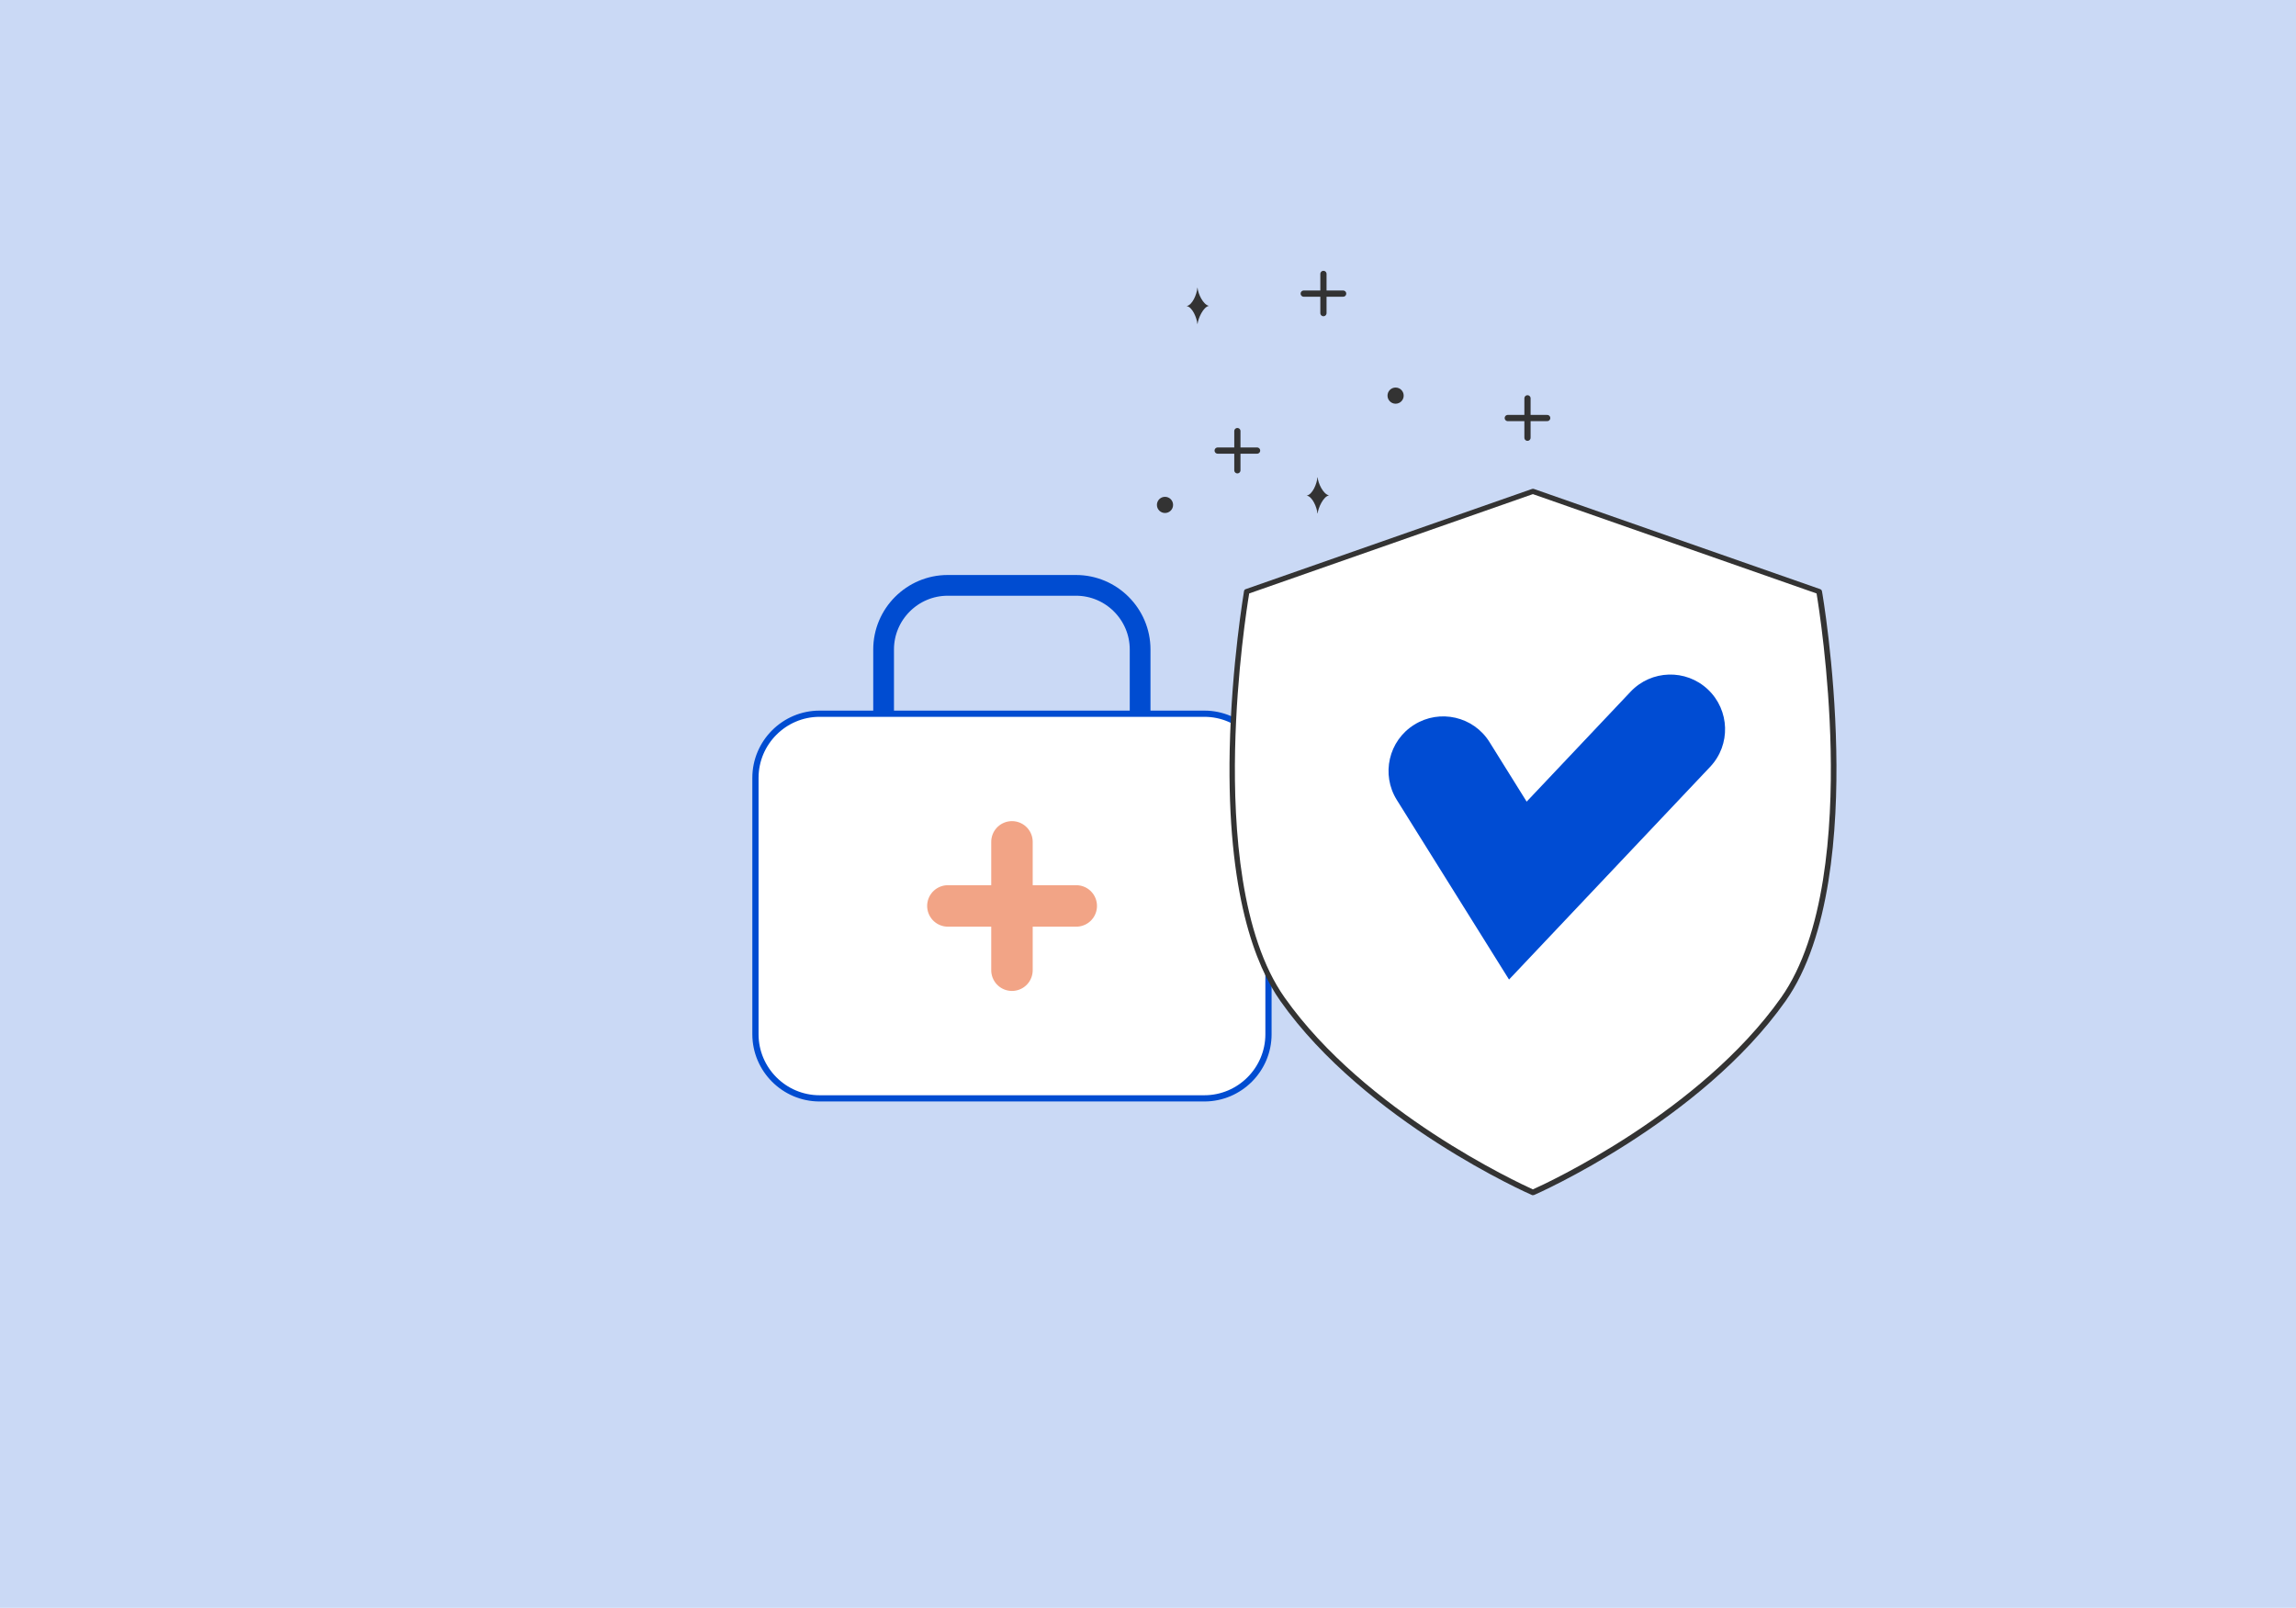 <?xml version="1.0" encoding="utf-8"?>
<!-- Generator: Adobe Illustrator 30.0.0, SVG Export Plug-In . SVG Version: 9.03 Build 0)  -->
<svg version="1.1" id="Layer_1" xmlns="http://www.w3.org/2000/svg" xmlns:xlink="http://www.w3.org/1999/xlink" x="0px" y="0px"
	 viewBox="0 0 1107.2 775.4" style="enable-background:new 0 0 1107.2 775.4;" xml:space="preserve">
<style type="text/css">
	.st0{fill:#CAD9F5;}
	.st1{fill:none;}
	.st2{clip-path:url(#SVGID_00000168802140632322638710000012544927646435507088_);}
	.st3{clip-path:url(#SVGID_00000069394982687389264100000018218177334636345234_);fill:#FFFFFF;}
	
		.st4{clip-path:url(#SVGID_00000069394982687389264100000018218177334636345234_);fill:none;stroke:#333333;stroke-width:2.234;stroke-linecap:round;stroke-linejoin:round;stroke-miterlimit:10;}
	.st5{clip-path:url(#SVGID_00000069394982687389264100000018218177334636345234_);fill:#004CCF;}
	.st6{fill:none;stroke:#3370DA;stroke-width:3;stroke-linecap:round;stroke-linejoin:round;stroke-miterlimit:10;}
	.st7{fill:none;stroke:#004CD1;stroke-width:10;stroke-linecap:round;stroke-linejoin:round;}
	.st8{fill:#FFFFFF;stroke:#004CD1;stroke-width:3;stroke-linecap:round;stroke-linejoin:round;}
	.st9{fill:none;stroke:#F2A486;stroke-width:20;stroke-linecap:round;stroke-linejoin:round;}
	.st10{clip-path:url(#SVGID_00000117659735460793798310000014256531367833918873_);}
	.st11{clip-path:url(#SVGID_00000152973317425597620040000001811304612228157834_);fill:#FFFFFF;}
	.st12{clip-path:url(#SVGID_00000152973317425597620040000001811304612228157834_);fill:#333333;}
	.st13{clip-path:url(#SVGID_00000152973317425597620040000001811304612228157834_);fill:#004CD3;}
	.st14{fill:#333333;}
	.st15{fill:#004CD1;stroke:#333333;stroke-width:3;stroke-linecap:round;stroke-linejoin:round;stroke-miterlimit:10;}
</style>
<rect x="-25.7" y="-44.7" class="st0" width="1141.8" height="841.9"/>
<path class="st1" d="M512.5,346.9h87.1V434h-87.1V346.9z"/>
<g>
	<g id="Artwork_7_00000104683424852755715580000014958402397356043167_">
		<g>
			<defs>
				<rect id="SVGID_1_" x="1261.3" y="676.6" width="257.4" height="299.7"/>
			</defs>
			<clipPath id="SVGID_00000041984497991803027980000002923871224979307677_">
				<use xlink:href="#SVGID_1_"  style="overflow:visible;"/>
			</clipPath>
			<g style="clip-path:url(#SVGID_00000041984497991803027980000002923871224979307677_);">
				<defs>
					<rect id="SVGID_00000047777003303937166790000002924564869357420469_" x="1261.3" y="676.6" width="257.4" height="299.7"/>
				</defs>
				<clipPath id="SVGID_00000012471663889446460110000002872100529195440541_">
					<use xlink:href="#SVGID_00000047777003303937166790000002924564869357420469_"  style="overflow:visible;"/>
				</clipPath>
				<path style="clip-path:url(#SVGID_00000012471663889446460110000002872100529195440541_);fill:#FFFFFF;" d="M1390,975.2
					c0,0-69.8-30.4-106.2-82c-36.4-51.6-15.2-173-15.2-173l121.4-42.5l121.4,42.5c0,0,21.2,121.4-15.2,173
					C1459.9,944.8,1390,975.2,1390,975.2"/>
				
					<path style="clip-path:url(#SVGID_00000012471663889446460110000002872100529195440541_);fill:none;stroke:#333333;stroke-width:2.234;stroke-linecap:round;stroke-linejoin:round;stroke-miterlimit:10;" d="
					M1390,975.2c0,0-69.8-30.4-106.2-82c-36.4-51.6-15.2-173-15.2-173l121.4-42.5l121.4,42.5c0,0,21.2,121.4-15.2,173
					C1459.9,944.8,1390,975.2,1390,975.2z"/>
				<path style="clip-path:url(#SVGID_00000012471663889446460110000002872100529195440541_);fill:#004CCF;" d="M1372.7,889h-30.5
					V746.1h53.7c45,0,60.2,20.3,60.2,50.1c0,29.7-15.2,50.1-60.2,50.1h-23.2V889z M1403.2,817.9c17.4,0,22.5-8,22.5-21.8
					c0-13.8-5.1-21.8-22.5-21.8h-30.5v43.5H1403.2z"/>
			</g>
		</g>
	</g>
	<g>
		<path class="st6" d="M1496.5,713.6c52.9-7.2,88.7-3.1,94.5,13.8c10.2,29.6-79.3,87.3-200,128.9s-226.7,51.2-236.9,21.6
			c-7.4-21.6,35-57,106.8-91.3"/>
		<path class="st6" d="M1262.9,836.4c-71.8,34.3-116.3,70.7-108.8,92.3c10.2,29.6,116.3,20,236.9-21.6s210.2-99.3,200-128.9
			c-1-3-8.6-15.3-28.3-17.3c-19.7-2-45.2-0.3-45.2-0.3"/>
	</g>
</g>
<g>
	<path class="st7" d="M426.1,344.1v-30.9c0-17,13.9-30.9,30.9-30.9h61.9c17,0,30.9,13.9,30.9,30.9v30.9"/>
	<path class="st8" d="M364.3,375.1c0-17,13.9-30.9,30.9-30.9h185.6c17,0,30.9,13.9,30.9,30.9v123.7c0,17-13.9,30.9-30.9,30.9H395.2
		c-17,0-30.9-13.9-30.9-30.9V375.1z"/>
	<g>
		<path class="st9" d="M457.1,436.9h61.9"/>
		<path class="st9" d="M488,406v61.9"/>
	</g>
</g>
<g id="Artwork_2_00000089559713855697922100000008845716422398664370_">
	<g>
		<defs>
			<rect id="SVGID_00000016057804897329455120000010974704106131582095_" x="592.9" y="235.6" width="292.6" height="340.7"/>
		</defs>
		<clipPath id="SVGID_00000051364770064054559950000001448832074373338778_">
			<use xlink:href="#SVGID_00000016057804897329455120000010974704106131582095_"  style="overflow:visible;"/>
		</clipPath>
		<g style="clip-path:url(#SVGID_00000051364770064054559950000001448832074373338778_);">
			<defs>
				<rect id="SVGID_00000023960481379833809140000017169003390689535631_" x="592.9" y="235.6" width="292.6" height="340.7"/>
			</defs>
			<clipPath id="SVGID_00000098911283593214225580000004370625333711058586_">
				<use xlink:href="#SVGID_00000023960481379833809140000017169003390689535631_"  style="overflow:visible;"/>
			</clipPath>
			<path style="clip-path:url(#SVGID_00000098911283593214225580000004370625333711058586_);fill:#FFFFFF;" d="M739.2,575.1
				c0,0,79.4-34.5,120.8-93.2c41.4-58.7,17.2-196.7,17.2-196.7l-138-48.3l-138,48.3c0,0-24.2,138,17.2,196.7
				C659.8,540.6,739.2,575.1,739.2,575.1"/>
			<path style="clip-path:url(#SVGID_00000098911283593214225580000004370625333711058586_);fill:#333333;" d="M739.2,576.4
				c-0.2,0-0.4,0-0.5-0.1c-0.8-0.3-80.2-35.3-121.3-93.6c-11.9-16.9-25.8-51.6-24.4-121.1c0.9-41.5,6.9-76.2,6.9-76.5
				c0.1-0.5,0.4-0.9,0.9-1l138-48.3c0.3-0.1,0.6-0.1,0.9,0l138,48.3c0.5,0.2,0.8,0.5,0.9,1c0.1,0.3,6.1,35.1,6.9,76.5
				c0.8,38.4-2.8,90.5-24.4,121.1c-41.1,58.3-120.5,93.3-121.3,93.6C739.6,576.3,739.4,576.4,739.2,576.4 M602.4,286.2
				c-0.9,5.3-6,37.5-6.8,75.4c-0.8,38,2.7,89.5,23.9,119.5c39,55.2,112.7,89.3,119.7,92.5c7-3.1,80.7-37.3,119.7-92.5
				c21.2-30,24.7-81.5,23.9-119.5c-0.8-37.9-5.9-70.1-6.8-75.4l-136.8-47.9L602.4,286.2z"/>
			<path style="clip-path:url(#SVGID_00000098911283593214225580000004370625333711058586_);fill:#004CD3;" d="M727.7,472.4
				l-54.1-86.6c-7.7-12.3-4-28.6,8.4-36.3c12.3-7.7,28.6-4,36.3,8.4l17.9,28.7l50.1-53c10-10.6,26.7-11.1,37.3-1.1
				c10.6,10,11.1,26.7,1.1,37.3L727.7,472.4z"/>
		</g>
	</g>
</g>
<g>
	<circle class="st14" cx="673" cy="190.8" r="3.9"/>
	<circle class="st14" cx="561.8" cy="243.5" r="3.9"/>
	<path class="st14" d="M630.1,239c2.8,0.4,5,5.8,5.2,8.6c0.1,0-0.1,0,0.1,0c0.3-2.8,2.8-8.2,5.5-8.7c-2.8-0.5-5.3-5.9-5.5-8.7
		c-0.1,0,0.1,0-0.1,0C635.1,233.2,632.9,238.6,630.1,239z"/>
	<path class="st14" d="M572.2,147.6c2.8,0.4,5,5.8,5.2,8.6c0.1,0-0.1,0,0.1,0c0.3-2.8,2.8-8.2,5.5-8.7c-2.8-0.5-5.3-5.9-5.5-8.7
		c-0.1,0,0.1,0-0.1,0C577.2,141.8,575,147.2,572.2,147.6z"/>
	<g>
		<line class="st15" x1="587.2" y1="217.3" x2="606.2" y2="217.3"/>
		<line class="st15" x1="596.7" y1="207.9" x2="596.7" y2="226.8"/>
	</g>
	<g>
		<line class="st15" x1="628.7" y1="141.6" x2="647.7" y2="141.6"/>
		<line class="st15" x1="638.2" y1="132.1" x2="638.2" y2="151"/>
	</g>
	<g>
		<line class="st15" x1="727.1" y1="201.6" x2="746.1" y2="201.6"/>
		<line class="st15" x1="736.6" y1="192.1" x2="736.6" y2="211.1"/>
	</g>
</g>
</svg>
